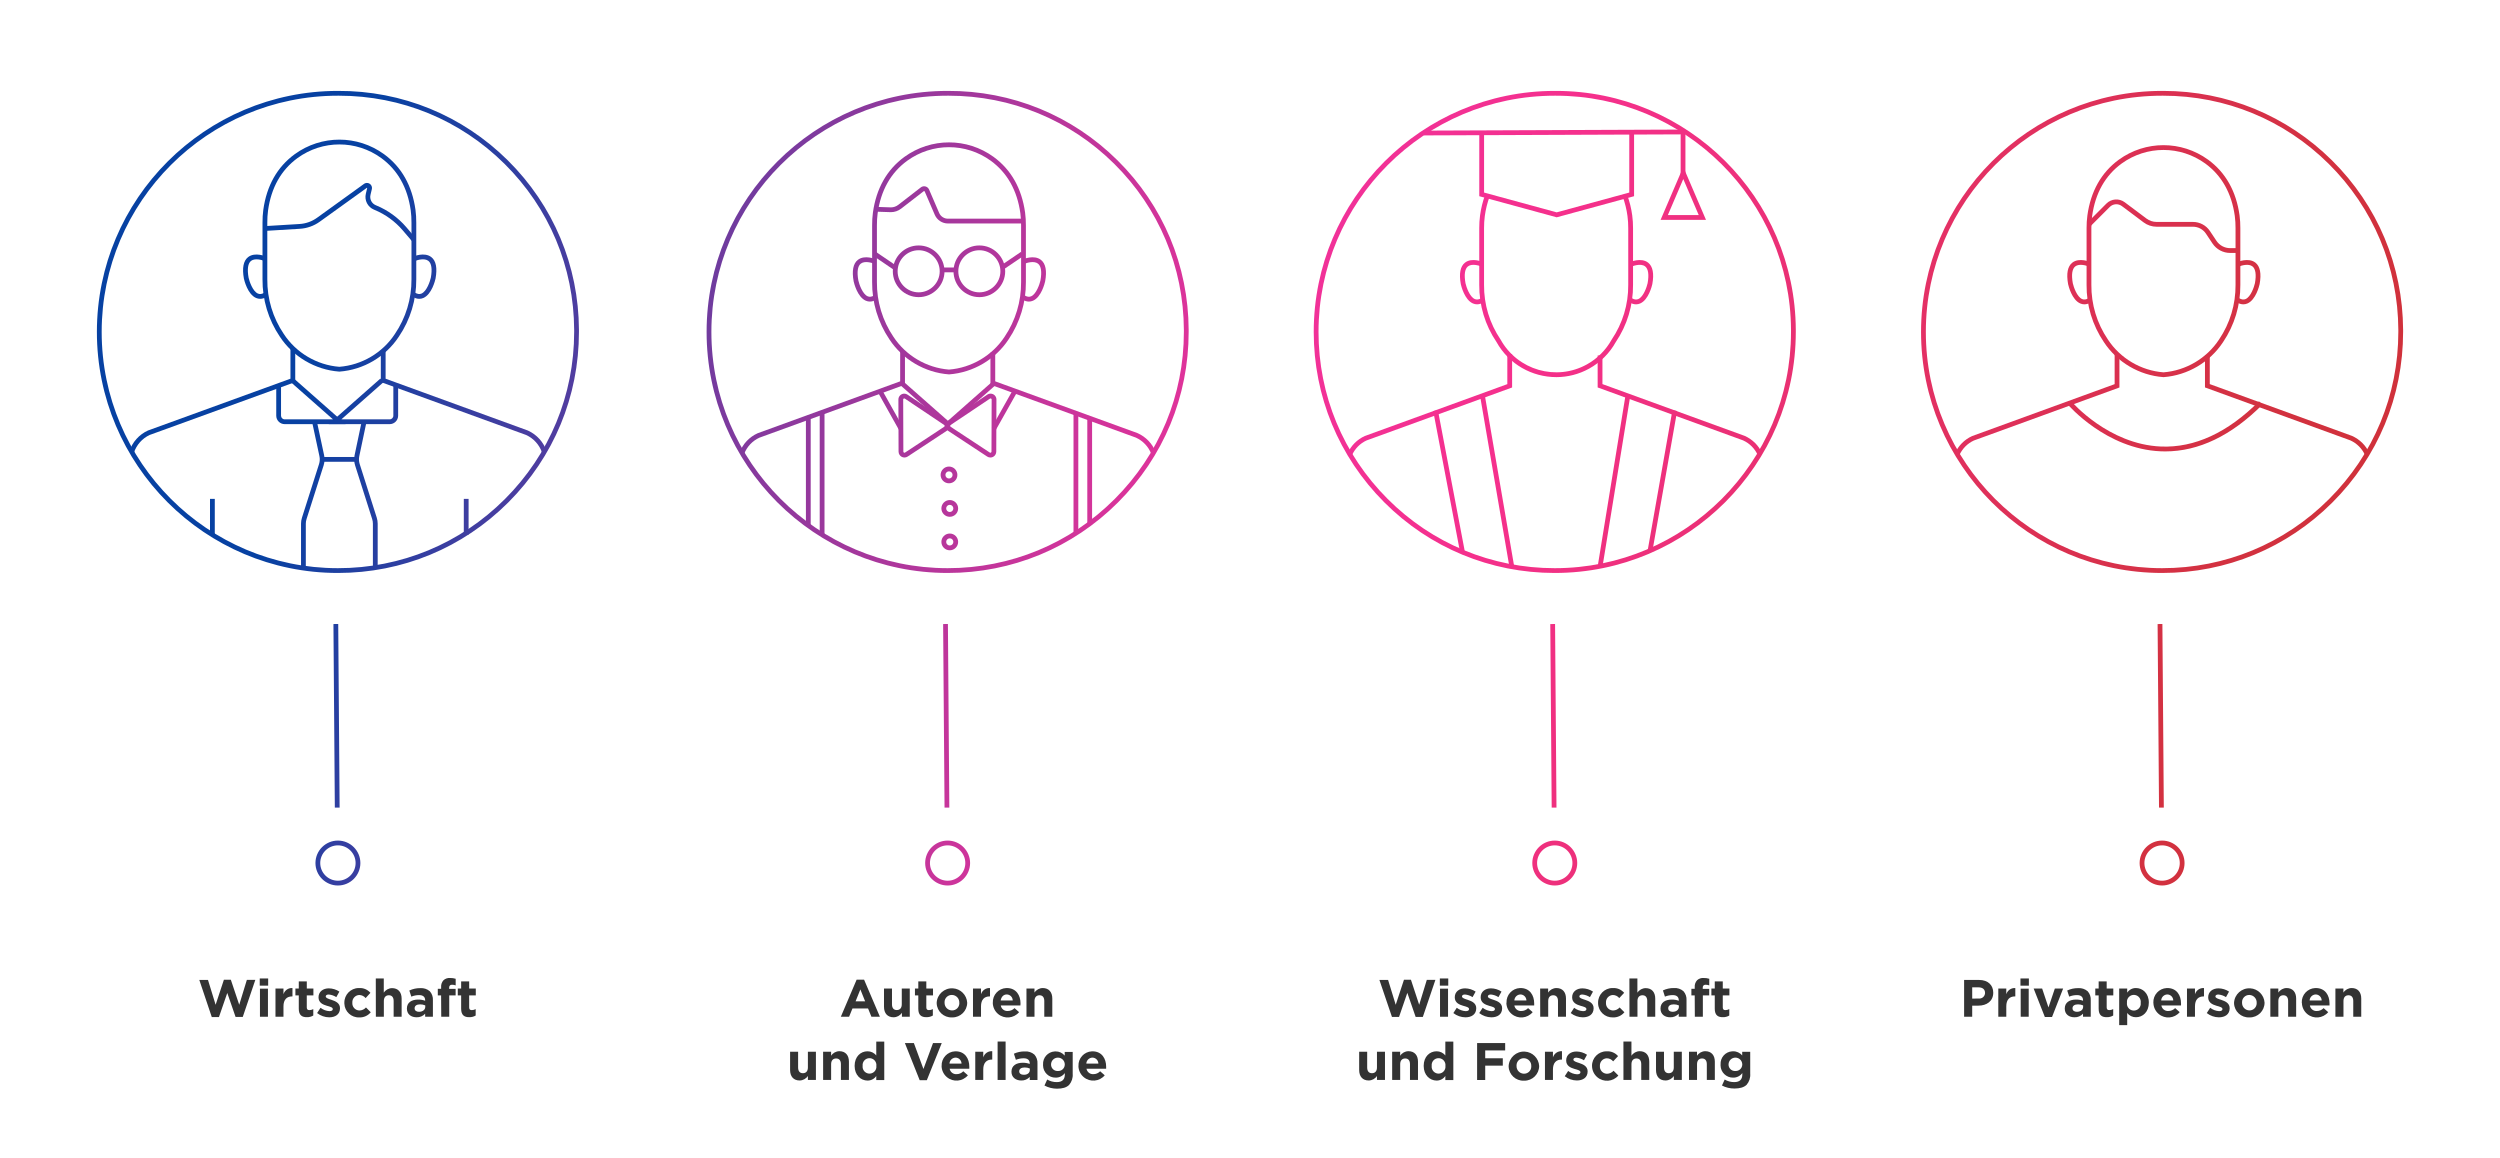 <?xml version="1.0" encoding="UTF-8"?>
<svg xmlns="http://www.w3.org/2000/svg" xmlns:xlink="http://www.w3.org/1999/xlink" id="Layer_1" data-name="Layer 1" viewBox="0 0 1045 484">
  <defs>
    <style>
      .cls-1 {
        fill: url(#Neues_Verlaufsfeld_1-27);
      }

      .cls-2 {
        fill: url(#Neues_Verlaufsfeld_1-10);
      }

      .cls-3 {
        fill: url(#Neues_Verlaufsfeld_1-23);
      }

      .cls-4 {
        fill: url(#Neues_Verlaufsfeld_1-3);
      }

      .cls-5 {
        fill: url(#Neues_Verlaufsfeld_1-43);
      }

      .cls-6 {
        fill: url(#Neues_Verlaufsfeld_1-57);
      }

      .cls-7 {
        fill: url(#Neues_Verlaufsfeld_1-13);
      }

      .cls-8 {
        fill: url(#Neues_Verlaufsfeld_1-46);
      }

      .cls-9 {
        fill: url(#Neues_Verlaufsfeld_1-25);
      }

      .cls-10 {
        fill: url(#Neues_Verlaufsfeld_1-17);
      }

      .cls-11 {
        fill: url(#Neues_Verlaufsfeld_1-15);
      }

      .cls-12 {
        fill: url(#Neues_Verlaufsfeld_1-11);
      }

      .cls-13 {
        fill: url(#Neues_Verlaufsfeld_1-40);
      }

      .cls-14 {
        fill: url(#Neues_Verlaufsfeld_1-53);
      }

      .cls-15 {
        fill: url(#Neues_Verlaufsfeld_1-41);
      }

      .cls-16 {
        fill: url(#Neues_Verlaufsfeld_1-49);
      }

      .cls-17 {
        fill: url(#Neues_Verlaufsfeld_1-7);
      }

      .cls-18 {
        fill: url(#Neues_Verlaufsfeld_1-22);
      }

      .cls-19 {
        fill: url(#Neues_Verlaufsfeld_1-28);
      }

      .cls-20 {
        fill: url(#Neues_Verlaufsfeld_1-34);
      }

      .cls-21 {
        fill: url(#Neues_Verlaufsfeld_1-18);
      }

      .cls-22 {
        fill: url(#Neues_Verlaufsfeld_1-6);
      }

      .cls-23 {
        fill: url(#Neues_Verlaufsfeld_1-44);
      }

      .cls-24 {
        fill: url(#Neues_Verlaufsfeld_1-16);
      }

      .cls-25 {
        fill: url(#Neues_Verlaufsfeld_1-35);
      }

      .cls-26 {
        fill: url(#Neues_Verlaufsfeld_1-60);
      }

      .cls-27 {
        fill: url(#Neues_Verlaufsfeld_1-12);
      }

      .cls-28 {
        fill: url(#Neues_Verlaufsfeld_1-38);
      }

      .cls-29 {
        fill: url(#Neues_Verlaufsfeld_1-24);
      }

      .cls-30 {
        fill: url(#Neues_Verlaufsfeld_1-29);
      }

      .cls-31 {
        fill: url(#Neues_Verlaufsfeld_1-26);
      }

      .cls-32 {
        fill: url(#Neues_Verlaufsfeld_1);
      }

      .cls-33 {
        fill: url(#Neues_Verlaufsfeld_1-51);
      }

      .cls-34 {
        fill: url(#Neues_Verlaufsfeld_1-63);
      }

      .cls-35 {
        fill: url(#Neues_Verlaufsfeld_1-30);
      }

      .cls-36 {
        fill: url(#Neues_Verlaufsfeld_1-54);
      }

      .cls-37 {
        fill: url(#Neues_Verlaufsfeld_1-2);
      }

      .cls-38 {
        fill: url(#Neues_Verlaufsfeld_1-36);
      }

      .cls-39 {
        fill: url(#Neues_Verlaufsfeld_1-4);
      }

      .cls-40 {
        fill: url(#Neues_Verlaufsfeld_1-52);
      }

      .cls-41 {
        fill: url(#Neues_Verlaufsfeld_1-45);
      }

      .cls-42 {
        fill: #333;
      }

      .cls-43 {
        fill: url(#Neues_Verlaufsfeld_1-48);
      }

      .cls-44 {
        fill: url(#Neues_Verlaufsfeld_1-31);
      }

      .cls-45 {
        fill: url(#Neues_Verlaufsfeld_1-66);
      }

      .cls-46 {
        fill: url(#Neues_Verlaufsfeld_1-55);
      }

      .cls-47 {
        fill: url(#Neues_Verlaufsfeld_1-68);
      }

      .cls-48 {
        fill: url(#Neues_Verlaufsfeld_1-42);
      }

      .cls-49 {
        fill: url(#Neues_Verlaufsfeld_1-64);
      }

      .cls-50 {
        fill: url(#Neues_Verlaufsfeld_1-39);
      }

      .cls-51 {
        fill: url(#Neues_Verlaufsfeld_1-37);
      }

      .cls-52 {
        fill: url(#Neues_Verlaufsfeld_1-5);
      }

      .cls-53 {
        fill: url(#Neues_Verlaufsfeld_1-50);
      }

      .cls-54 {
        fill: url(#Neues_Verlaufsfeld_1-65);
      }

      .cls-55 {
        fill: url(#Neues_Verlaufsfeld_1-20);
      }

      .cls-56 {
        fill: url(#Neues_Verlaufsfeld_1-58);
      }

      .cls-57 {
        fill: url(#Neues_Verlaufsfeld_1-21);
      }

      .cls-58 {
        fill: url(#Neues_Verlaufsfeld_1-56);
      }

      .cls-59 {
        fill: url(#Neues_Verlaufsfeld_1-67);
      }

      .cls-60 {
        fill: url(#Neues_Verlaufsfeld_1-8);
      }

      .cls-61 {
        fill: url(#Neues_Verlaufsfeld_1-33);
      }

      .cls-62 {
        fill: url(#Neues_Verlaufsfeld_1-61);
      }

      .cls-63 {
        fill: url(#Neues_Verlaufsfeld_1-59);
      }

      .cls-64 {
        fill: url(#Neues_Verlaufsfeld_1-19);
      }

      .cls-65 {
        fill: url(#Neues_Verlaufsfeld_1-62);
      }

      .cls-66 {
        fill: url(#Neues_Verlaufsfeld_1-47);
      }

      .cls-67 {
        fill: url(#Neues_Verlaufsfeld_1-9);
      }

      .cls-68 {
        fill: url(#Neues_Verlaufsfeld_1-32);
      }

      .cls-69 {
        fill: url(#Neues_Verlaufsfeld_1-14);
      }
    </style>
    <linearGradient id="Neues_Verlaufsfeld_1" data-name="Neues Verlaufsfeld 1" x1="47.508" y1="81.603" x2="997.709" y2="333.273" gradientUnits="userSpaceOnUse">
      <stop offset="0" stop-color="#0741a2"></stop>
      <stop offset=".1" stop-color="#0741a2"></stop>
      <stop offset=".2" stop-color="#4b3da0"></stop>
      <stop offset=".3" stop-color="#8b399d"></stop>
      <stop offset=".4" stop-color="#c3359b"></stop>
      <stop offset=".5" stop-color="#f13199"></stop>
      <stop offset=".6" stop-color="#f5308c"></stop>
      <stop offset=".7" stop-color="#ea3074"></stop>
      <stop offset=".8" stop-color="#df305a"></stop>
      <stop offset=".9" stop-color="#d33141"></stop>
      <stop offset="1" stop-color="#ce3136"></stop>
    </linearGradient>
    <linearGradient id="Neues_Verlaufsfeld_1-2" data-name="Neues Verlaufsfeld 1" x1="29.016" y1="151.422" x2="979.217" y2="403.091" xlink:href="#Neues_Verlaufsfeld_1"></linearGradient>
    <linearGradient id="Neues_Verlaufsfeld_1-3" data-name="Neues Verlaufsfeld 1" x1="35.783" y1="125.87" x2="985.985" y2="377.54" xlink:href="#Neues_Verlaufsfeld_1"></linearGradient>
    <linearGradient id="Neues_Verlaufsfeld_1-4" data-name="Neues Verlaufsfeld 1" x1="30.98" y1="144.004" x2="981.182" y2="395.674" xlink:href="#Neues_Verlaufsfeld_1"></linearGradient>
    <linearGradient id="Neues_Verlaufsfeld_1-5" data-name="Neues Verlaufsfeld 1" x1="32.782" y1="137.201" x2="982.984" y2="388.871" xlink:href="#Neues_Verlaufsfeld_1"></linearGradient>
    <linearGradient id="Neues_Verlaufsfeld_1-6" data-name="Neues Verlaufsfeld 1" x1="49.717" y1="73.261" x2="999.919" y2="324.93" gradientTransform="translate(363.217 -278.608) rotate(60.63)" xlink:href="#Neues_Verlaufsfeld_1"></linearGradient>
    <linearGradient id="Neues_Verlaufsfeld_1-7" data-name="Neues Verlaufsfeld 1" x1="49.36" y1="74.611" x2="999.561" y2="326.281" xlink:href="#Neues_Verlaufsfeld_1"></linearGradient>
    <linearGradient id="Neues_Verlaufsfeld_1-8" data-name="Neues Verlaufsfeld 1" x1="46.602" y1="85.024" x2="996.804" y2="336.694" xlink:href="#Neues_Verlaufsfeld_1"></linearGradient>
    <linearGradient id="Neues_Verlaufsfeld_1-9" data-name="Neues Verlaufsfeld 1" x1="48.133" y1="79.241" x2="998.335" y2="330.911" xlink:href="#Neues_Verlaufsfeld_1"></linearGradient>
    <linearGradient id="Neues_Verlaufsfeld_1-10" data-name="Neues Verlaufsfeld 1" x1="21.898" y1="178.294" x2="972.1" y2="429.964" xlink:href="#Neues_Verlaufsfeld_1"></linearGradient>
    <linearGradient id="Neues_Verlaufsfeld_1-11" data-name="Neues Verlaufsfeld 1" x1="23.511" y1="172.203" x2="973.713" y2="423.873" xlink:href="#Neues_Verlaufsfeld_1"></linearGradient>
    <linearGradient id="Neues_Verlaufsfeld_1-12" data-name="Neues Verlaufsfeld 1" x1="16.944" y1="196.999" x2="967.146" y2="448.668" xlink:href="#Neues_Verlaufsfeld_1"></linearGradient>
    <linearGradient id="Neues_Verlaufsfeld_1-13" data-name="Neues Verlaufsfeld 1" x1="23.899" y1="170.742" x2="974.1" y2="422.411" xlink:href="#Neues_Verlaufsfeld_1"></linearGradient>
    <linearGradient id="Neues_Verlaufsfeld_1-14" data-name="Neues Verlaufsfeld 1" x1="51.849" y1="65.211" x2="1002.051" y2="316.881" xlink:href="#Neues_Verlaufsfeld_1"></linearGradient>
    <linearGradient id="Neues_Verlaufsfeld_1-15" data-name="Neues Verlaufsfeld 1" x1="47.517" y1="81.568" x2="997.719" y2="333.238" xlink:href="#Neues_Verlaufsfeld_1"></linearGradient>
    <linearGradient id="Neues_Verlaufsfeld_1-16" data-name="Neues Verlaufsfeld 1" x1="43.067" y1="98.369" x2="993.269" y2="350.039" xlink:href="#Neues_Verlaufsfeld_1"></linearGradient>
    <linearGradient id="Neues_Verlaufsfeld_1-17" data-name="Neues Verlaufsfeld 1" x1="63.927" y1="19.612" x2="1014.128" y2="271.282" xlink:href="#Neues_Verlaufsfeld_1"></linearGradient>
    <linearGradient id="Neues_Verlaufsfeld_1-18" data-name="Neues Verlaufsfeld 1" x1="45.534" y1="89.055" x2="995.736" y2="340.725" xlink:href="#Neues_Verlaufsfeld_1"></linearGradient>
    <linearGradient id="Neues_Verlaufsfeld_1-19" data-name="Neues Verlaufsfeld 1" x1="52.284" y1="63.571" x2="1002.486" y2="315.241" xlink:href="#Neues_Verlaufsfeld_1"></linearGradient>
    <linearGradient id="Neues_Verlaufsfeld_1-20" data-name="Neues Verlaufsfeld 1" x1="45.171" y1="90.424" x2="995.373" y2="342.094" xlink:href="#Neues_Verlaufsfeld_1"></linearGradient>
    <linearGradient id="Neues_Verlaufsfeld_1-21" data-name="Neues Verlaufsfeld 1" x1="45.691" y1="88.461" x2="995.893" y2="340.131" xlink:href="#Neues_Verlaufsfeld_1"></linearGradient>
    <linearGradient id="Neues_Verlaufsfeld_1-22" data-name="Neues Verlaufsfeld 1" x1="38.075" y1="117.218" x2="988.277" y2="368.888" xlink:href="#Neues_Verlaufsfeld_1"></linearGradient>
    <linearGradient id="Neues_Verlaufsfeld_1-23" data-name="Neues Verlaufsfeld 1" x1="37.839" y1="118.109" x2="988.041" y2="369.779" xlink:href="#Neues_Verlaufsfeld_1"></linearGradient>
    <linearGradient id="Neues_Verlaufsfeld_1-24" data-name="Neues Verlaufsfeld 1" x1="63.936" y1="19.577" x2="1014.138" y2="271.247" xlink:href="#Neues_Verlaufsfeld_1"></linearGradient>
    <linearGradient id="Neues_Verlaufsfeld_1-25" data-name="Neues Verlaufsfeld 1" x1="59.49" y1="36.363" x2="1009.692" y2="288.033" xlink:href="#Neues_Verlaufsfeld_1"></linearGradient>
    <linearGradient id="Neues_Verlaufsfeld_1-26" data-name="Neues Verlaufsfeld 1" x1="61.696" y1="28.035" x2="1011.898" y2="279.705" xlink:href="#Neues_Verlaufsfeld_1"></linearGradient>
    <linearGradient id="Neues_Verlaufsfeld_1-27" data-name="Neues Verlaufsfeld 1" x1="63.359" y1="21.756" x2="1013.561" y2="273.426" xlink:href="#Neues_Verlaufsfeld_1"></linearGradient>
    <linearGradient id="Neues_Verlaufsfeld_1-28" data-name="Neues Verlaufsfeld 1" x1="62.709" y1="24.211" x2="1012.91" y2="275.881" xlink:href="#Neues_Verlaufsfeld_1"></linearGradient>
    <linearGradient id="Neues_Verlaufsfeld_1-29" data-name="Neues Verlaufsfeld 1" x1="61.846" y1="27.467" x2="1012.048" y2="279.137" gradientTransform="translate(252.096 -258.163) rotate(55.783)" xlink:href="#Neues_Verlaufsfeld_1"></linearGradient>
    <linearGradient id="Neues_Verlaufsfeld_1-30" data-name="Neues Verlaufsfeld 1" x1="65.323" y1="14.339" x2="1015.525" y2="266.009" gradientTransform="translate(134.279 -218.74) rotate(34.171)" xlink:href="#Neues_Verlaufsfeld_1"></linearGradient>
    <linearGradient id="Neues_Verlaufsfeld_1-31" data-name="Neues Verlaufsfeld 1" x1="68.66" y1="1.739" x2="1018.862" y2="253.409" xlink:href="#Neues_Verlaufsfeld_1"></linearGradient>
    <linearGradient id="Neues_Verlaufsfeld_1-32" data-name="Neues Verlaufsfeld 1" x1="96.918" y1="-104.949" x2="1047.12" y2="146.721" xlink:href="#Neues_Verlaufsfeld_1"></linearGradient>
    <linearGradient id="Neues_Verlaufsfeld_1-33" data-name="Neues Verlaufsfeld 1" x1="78.608" y1="-35.818" x2="1028.81" y2="215.852" xlink:href="#Neues_Verlaufsfeld_1"></linearGradient>
    <linearGradient id="Neues_Verlaufsfeld_1-34" data-name="Neues Verlaufsfeld 1" x1="85.339" y1="-61.232" x2="1035.541" y2="190.438" xlink:href="#Neues_Verlaufsfeld_1"></linearGradient>
    <linearGradient id="Neues_Verlaufsfeld_1-35" data-name="Neues Verlaufsfeld 1" x1="96.928" y1="-104.987" x2="1047.13" y2="146.683" xlink:href="#Neues_Verlaufsfeld_1"></linearGradient>
    <linearGradient id="Neues_Verlaufsfeld_1-36" data-name="Neues Verlaufsfeld 1" x1="92.483" y1="-88.204" x2="1042.684" y2="163.466" xlink:href="#Neues_Verlaufsfeld_1"></linearGradient>
    <linearGradient id="Neues_Verlaufsfeld_1-37" data-name="Neues Verlaufsfeld 1" x1="80.901" y1="-44.475" x2="1031.102" y2="207.195" xlink:href="#Neues_Verlaufsfeld_1"></linearGradient>
    <linearGradient id="Neues_Verlaufsfeld_1-38" data-name="Neues Verlaufsfeld 1" x1="100.241" y1="-117.495" x2="1050.443" y2="134.174" xlink:href="#Neues_Verlaufsfeld_1"></linearGradient>
    <linearGradient id="Neues_Verlaufsfeld_1-39" data-name="Neues Verlaufsfeld 1" x1="78.499" y1="-35.409" x2="1028.701" y2="216.261" xlink:href="#Neues_Verlaufsfeld_1"></linearGradient>
    <linearGradient id="Neues_Verlaufsfeld_1-40" data-name="Neues Verlaufsfeld 1" x1="61.967" y1="27.012" x2="1012.168" y2="278.682" xlink:href="#Neues_Verlaufsfeld_1"></linearGradient>
    <linearGradient id="Neues_Verlaufsfeld_1-41" data-name="Neues Verlaufsfeld 1" x1="68.697" y1="1.599" x2="1018.899" y2="253.269" xlink:href="#Neues_Verlaufsfeld_1"></linearGradient>
    <linearGradient id="Neues_Verlaufsfeld_1-42" data-name="Neues Verlaufsfeld 1" x1="80.287" y1="-42.159" x2="1030.489" y2="209.511" xlink:href="#Neues_Verlaufsfeld_1"></linearGradient>
    <linearGradient id="Neues_Verlaufsfeld_1-43" data-name="Neues Verlaufsfeld 1" x1="75.842" y1="-25.374" x2="1026.043" y2="226.296" xlink:href="#Neues_Verlaufsfeld_1"></linearGradient>
    <linearGradient id="Neues_Verlaufsfeld_1-44" data-name="Neues Verlaufsfeld 1" x1="90.183" y1="-79.521" x2="1040.385" y2="172.148" xlink:href="#Neues_Verlaufsfeld_1"></linearGradient>
    <linearGradient id="Neues_Verlaufsfeld_1-45" data-name="Neues Verlaufsfeld 1" x1="90.394" y1="-80.318" x2="1040.596" y2="171.352" xlink:href="#Neues_Verlaufsfeld_1"></linearGradient>
    <linearGradient id="Neues_Verlaufsfeld_1-46" data-name="Neues Verlaufsfeld 1" x1="93.481" y1="-91.973" x2="1043.683" y2="159.697" xlink:href="#Neues_Verlaufsfeld_1"></linearGradient>
    <linearGradient id="Neues_Verlaufsfeld_1-47" data-name="Neues Verlaufsfeld 1" x1="55.774" y1="50.391" x2="1005.976" y2="302.061" gradientTransform="translate(43.084 -102.965) rotate(9.739)" xlink:href="#Neues_Verlaufsfeld_1"></linearGradient>
    <linearGradient id="Neues_Verlaufsfeld_1-48" data-name="Neues Verlaufsfeld 1" x1="54.537" y1="55.065" x2="1004.738" y2="306.734" gradientTransform="translate(48.304 -109.76) rotate(10.783)" xlink:href="#Neues_Verlaufsfeld_1"></linearGradient>
    <linearGradient id="Neues_Verlaufsfeld_1-49" data-name="Neues Verlaufsfeld 1" x1="59.118" y1="37.766" x2="1009.32" y2="289.436" gradientTransform="translate(764.53 -497.371) rotate(80.758)" xlink:href="#Neues_Verlaufsfeld_1"></linearGradient>
    <linearGradient id="Neues_Verlaufsfeld_1-50" data-name="Neues Verlaufsfeld 1" x1="60.385" y1="32.986" x2="1010.586" y2="284.655" gradientTransform="translate(772.006 -518.208) rotate(79.986)" xlink:href="#Neues_Verlaufsfeld_1"></linearGradient>
    <linearGradient id="Neues_Verlaufsfeld_1-51" data-name="Neues Verlaufsfeld 1" x1="39.526" y1="111.74" x2="989.727" y2="363.41" xlink:href="#Neues_Verlaufsfeld_1"></linearGradient>
    <linearGradient id="Neues_Verlaufsfeld_1-52" data-name="Neues Verlaufsfeld 1" x1="56.233" y1="48.662" x2="1006.434" y2="300.332" xlink:href="#Neues_Verlaufsfeld_1"></linearGradient>
    <linearGradient id="Neues_Verlaufsfeld_1-53" data-name="Neues Verlaufsfeld 1" x1="72.86" y1="-14.117" x2="1023.062" y2="237.552" xlink:href="#Neues_Verlaufsfeld_1"></linearGradient>
    <linearGradient id="Neues_Verlaufsfeld_1-54" data-name="Neues Verlaufsfeld 1" x1="89.509" y1="-76.977" x2="1039.711" y2="174.692" xlink:href="#Neues_Verlaufsfeld_1"></linearGradient>
    <linearGradient id="Neues_Verlaufsfeld_1-55" data-name="Neues Verlaufsfeld 1" x1="-.241" y1="261.884" x2="949.961" y2="513.553" gradientTransform="translate(2.266 -1.055) rotate(.433)" xlink:href="#Neues_Verlaufsfeld_1"></linearGradient>
    <linearGradient id="Neues_Verlaufsfeld_1-56" data-name="Neues Verlaufsfeld 1" x1="-15.435" y1="319.251" x2="934.766" y2="570.92" xlink:href="#Neues_Verlaufsfeld_1"></linearGradient>
    <linearGradient id="Neues_Verlaufsfeld_1-57" data-name="Neues Verlaufsfeld 1" x1="16.465" y1="198.808" x2="966.667" y2="450.477" gradientTransform="translate(2.312 -3.032) rotate(.44)" xlink:href="#Neues_Verlaufsfeld_1"></linearGradient>
    <linearGradient id="Neues_Verlaufsfeld_1-58" data-name="Neues Verlaufsfeld 1" x1="1.271" y1="256.173" x2="951.473" y2="507.843" xlink:href="#Neues_Verlaufsfeld_1"></linearGradient>
    <linearGradient id="Neues_Verlaufsfeld_1-59" data-name="Neues Verlaufsfeld 1" x1="33.101" y1="135.995" x2="983.303" y2="387.665" gradientTransform="translate(2.319 -4.982) rotate(.44)" xlink:href="#Neues_Verlaufsfeld_1"></linearGradient>
    <linearGradient id="Neues_Verlaufsfeld_1-60" data-name="Neues Verlaufsfeld 1" x1="17.907" y1="193.363" x2="968.109" y2="445.033" xlink:href="#Neues_Verlaufsfeld_1"></linearGradient>
    <linearGradient id="Neues_Verlaufsfeld_1-61" data-name="Neues Verlaufsfeld 1" x1="49.742" y1="73.166" x2="999.944" y2="324.835" gradientTransform="translate(2.331 -6.945) rotate(.441)" xlink:href="#Neues_Verlaufsfeld_1"></linearGradient>
    <linearGradient id="Neues_Verlaufsfeld_1-62" data-name="Neues Verlaufsfeld 1" x1="34.548" y1="130.534" x2="984.75" y2="382.204" xlink:href="#Neues_Verlaufsfeld_1"></linearGradient>
    <linearGradient id="Neues_Verlaufsfeld_1-63" data-name="Neues Verlaufsfeld 1" x1="26.363" y1="161.439" x2="976.564" y2="413.108" xlink:href="#Neues_Verlaufsfeld_1"></linearGradient>
    <linearGradient id="Neues_Verlaufsfeld_1-64" data-name="Neues Verlaufsfeld 1" x1="45.342" y1="89.779" x2="995.544" y2="341.448" xlink:href="#Neues_Verlaufsfeld_1"></linearGradient>
    <linearGradient id="Neues_Verlaufsfeld_1-65" data-name="Neues Verlaufsfeld 1" x1="47.702" y1="80.87" x2="997.904" y2="332.539" xlink:href="#Neues_Verlaufsfeld_1"></linearGradient>
    <linearGradient id="Neues_Verlaufsfeld_1-66" data-name="Neues Verlaufsfeld 1" x1="41.46" y1="104.437" x2="991.662" y2="356.106" xlink:href="#Neues_Verlaufsfeld_1"></linearGradient>
    <linearGradient id="Neues_Verlaufsfeld_1-67" data-name="Neues Verlaufsfeld 1" x1="38.016" y1="117.44" x2="988.218" y2="369.11" xlink:href="#Neues_Verlaufsfeld_1"></linearGradient>
    <linearGradient id="Neues_Verlaufsfeld_1-68" data-name="Neues Verlaufsfeld 1" x1="34.551" y1="130.522" x2="984.753" y2="382.192" xlink:href="#Neues_Verlaufsfeld_1"></linearGradient>
  </defs>
  <path class="cls-32" d="M141.829,155.333l-.074-.006c-10.021-.753-19.293-6.222-24.802-14.629-4.792-7.098-7.292-15.389-7.223-23.966v-23.642c-.014-1.781.097-3.59.329-5.369,1.399-10.106,5.82-17.936,13.141-23.278,11.166-8.1,26.165-8.1,37.327-.002,7.323,5.345,11.744,13.174,13.144,23.272.232,1.79.343,3.599.329,5.385v23.643c.058,8.575-2.457,16.866-7.271,23.971-5.507,8.403-14.79,13.872-24.824,14.616l-.075.006ZM141.866,60.368c-6.13,0-12.258,1.896-17.489,5.691-6.863,5.009-11.014,12.387-12.336,21.928-.219,1.681-.324,3.397-.311,5.095v23.658c-.066,8.178,2.315,16.077,6.889,22.85,5.164,7.881,13.834,13.008,23.212,13.737,9.39-.72,18.07-5.847,23.233-13.725,4.595-6.781,6.99-14.68,6.936-22.855v-23.657c.014-1.703-.092-3.419-.311-5.111-1.321-9.532-5.474-16.911-12.339-21.921-5.228-3.792-11.356-5.689-17.484-5.689Z"></path>
  <path class="cls-37" d="M55.951,189.309l-1.902-.617c1.255-3.868,4.097-7.054,7.797-8.741l59.564-21.651v-12.629h2v14.031l-60.808,22.099c-3.118,1.425-5.569,4.173-6.651,7.509Z"></path>
  <path class="cls-4" d="M226.582,189.228c-1.096-3.275-3.525-5.975-6.667-7.408l-60.734-22.12v-13.44h2v12.04l59.491,21.671c3.717,1.692,6.536,4.824,7.807,8.622l-1.896.635Z"></path>
  <path class="cls-39" d="M144.476,177.29h-25.477c-1.946,0-3.529-1.583-3.529-3.53v-12.64h2v12.64c0,.844.687,1.53,1.529,1.53h20.184l-17.624-15.54,1.322-1.5,21.595,19.04Z"></path>
  <path class="cls-52" d="M162.89,177.29h-25.485l21.584-19.04,1.322,1.5-17.615,15.54h20.194c.843,0,1.529-.687,1.529-1.53v-12.64h2v12.64c0,1.947-1.583,3.53-3.529,3.53Z"></path>
  <rect class="cls-22" x="410.912" y="170.295" width="17.887" height="1.999" transform="translate(64.66 453.176) rotate(-60.63)"></rect>
  <polygon class="cls-17" points="396.053 178.249 395.704 178.132 394.467 177.008 395.663 176.396 414.728 159.57 416.052 161.07 396.677 178.125 396.32 177.449 396.053 178.249"></polygon>
  <polygon class="cls-60" points="375.698 179.589 366.978 164.019 368.648 162.92 368.698 163 377.442 178.611 375.698 179.589"></polygon>
  <path class="cls-67" d="M396.091,178.367l-.272-.726-.304.289-19.116-16.86,1.322-1.5,19.17,16.91c.022.019.053.05.073.071.218.229.315.549.261.862-.055.312-.255.58-.538.722-.031.016-.083.039-.115.052l-.48.18Z"></path>
  <path class="cls-2" d="M127.83,237.36h-2v-18.46c.001-.863.135-1.716.398-2.536l7.139-22.417c.331-1.052.385-2.179.154-3.258l-3.049-14.239,1.955-.419,3.05,14.24c.302,1.417.231,2.896-.203,4.279l-7.141,22.423c-.201.625-.303,1.273-.304,1.928v18.458Z"></path>
  <path class="cls-12" d="M157.87,237.36h-2v-18.46c0-.653-.102-1.301-.302-1.924l-7.131-22.422c-.438-1.381-.514-2.86-.216-4.279l3-14.24,1.957.412-3,14.24c-.227,1.081-.17,2.208.165,3.261l7.13,22.42c.263.819.396,1.672.396,2.533v18.46Z"></path>
  <rect class="cls-27" x="87.78" y="208.53" width="2" height="14.99"></rect>
  <rect class="cls-7" x="193.87" y="208.53" width="2" height="14.99"></rect>
  <path class="cls-69" d="M172.189,100.79l-3.93-4.6c-3.146-3.661-7.165-6.575-11.623-8.426l-.313-.136c-2.632-1.084-4.067-3.897-3.395-6.682l.559-2.338-.088-.137-19.714,14.181c-2.447,1.765-5.332,2.794-8.345,2.977l-14.59.89-.121-1.996,14.59-.89c2.634-.16,5.156-1.06,7.296-2.603l19.63-14.16c.455-.33,1.01-.462,1.569-.374.557.089,1.045.39,1.376.846.363.503.487,1.135.341,1.736l-.559,2.335c-.439,1.822.498,3.66,2.229,4.373l.316.137c4.731,1.964,9.011,5.067,12.361,8.966l3.932,4.603-1.521,1.299Z"></path>
  <path class="cls-11" d="M175.26,124.91c-.899,0-1.828-.284-2.775-.853l1.029-1.715c.989.593,1.861.716,2.664.372,2.206-.947,3.574-5.123,3.915-6.652.644-3.536.291-5.974-1.025-7.012-1.616-1.276-4.637-.379-5.663.073l-.812-1.828c.195-.086,4.809-2.098,7.707.18,1.967,1.545,2.557,4.568,1.753,8.983-.154.701-1.547,6.571-5.083,8.092-.557.239-1.127.359-1.71.359Z"></path>
  <path class="cls-24" d="M108.743,124.91c-.581,0-1.15-.119-1.705-.357-3.536-1.518-4.936-7.392-5.084-8.056-.809-4.455-.216-7.478,1.752-9.022,2.898-2.277,7.506-.265,7.701-.178l-.812,1.828c-1.026-.454-4.041-1.347-5.657-.074-1.317,1.038-1.671,3.476-1.022,7.051.334,1.491,1.707,5.669,3.913,6.614.799.342,1.669.22,2.657-.373l1.029,1.715c-.945.568-1.873.853-2.771.853Z"></path>
  <path class="cls-10" d="M396.68,156.493l-.075-.006c-10.029-.754-19.312-6.222-24.831-14.628-4.793-7.102-7.293-15.396-7.224-23.977v-23.642c-.014-1.786.097-3.595.328-5.37,1.399-10.094,5.821-17.923,13.141-23.278,11.166-8.101,26.166-8.1,37.328-.002,7.323,5.357,11.744,13.186,13.143,23.272.233,1.787.344,3.597.33,5.385v23.642c.069,8.571-2.431,16.866-7.23,23.979-5.516,8.399-14.803,13.868-24.835,14.618l-.074.006ZM396.686,61.518c-6.129,0-12.258,1.897-17.489,5.692-6.863,5.021-11.015,12.399-12.337,21.928-.219,1.676-.323,3.393-.31,5.095v23.658c-.066,8.183,2.316,16.085,6.889,22.86,5.174,7.881,13.855,13.008,23.241,13.737,9.389-.726,18.073-5.853,23.244-13.726,4.579-6.788,6.962-14.69,6.896-22.863v-23.658c.014-1.705-.092-3.422-.312-5.111-1.321-9.521-5.473-16.9-12.339-21.922-5.228-3.792-11.355-5.689-17.483-5.689Z"></path>
  <path class="cls-21" d="M311.051,189.743l-1.863-.727c1.382-3.546,4.052-6.361,7.52-7.928l59.562-21.689v-12.58h2v13.98l-60.809,22.139c-2.918,1.322-5.22,3.748-6.41,6.804Z"></path>
  <path class="cls-64" d="M481.2,189.658c-1.192-3.012-3.474-5.408-6.423-6.748l-60.777-22.11v-13.38h2v11.98l59.532,21.66c3.496,1.584,6.144,4.366,7.527,7.862l-1.859.736Z"></path>
  <rect class="cls-55" x="448.73" y="172.78" width="2" height="49.59"></rect>
  <rect class="cls-57" x="454.49" y="175.09" width="2" height="43.82"></rect>
  <rect class="cls-18" x="342.64" y="172.78" width="2" height="50.74"></rect>
  <rect class="cls-3" x="336.87" y="175.09" width="2" height="44.97"></rect>
  <path class="cls-29" d="M430.077,126.06c-.898,0-1.826-.285-2.771-.853l1.029-1.715c.99.594,1.859.716,2.659.373,2.213-.95,3.58-5.124,3.92-6.652.643-3.532.291-5.968-1.024-7.006-1.617-1.276-4.638-.384-5.665.068l-.811-1.829c.194-.086,4.809-2.096,7.709.186,1.966,1.546,2.555,4.567,1.751,8.978-.155.703-1.555,6.576-5.092,8.094-.555.238-1.124.357-1.705.357Z"></path>
  <path class="cls-9" d="M363.623,126.06c-.581,0-1.15-.119-1.705-.357-3.536-1.518-4.936-7.391-5.084-8.056-.811-4.449-.222-7.469,1.744-9.016,2.898-2.281,7.514-.271,7.708-.186l-.811,1.829c-1.027-.452-4.046-1.345-5.665-.068-1.315,1.039-1.667,3.474-1.017,7.044.335,1.492,1.708,5.67,3.914,6.615.799.343,1.669.222,2.657-.373l1.029,1.715c-.945.568-1.873.853-2.771.853Z"></path>
  <path class="cls-31" d="M384,124.2c-5.955,0-10.8-4.845-10.8-10.8s4.845-10.8,10.8-10.8c5.956,0,10.801,4.845,10.801,10.8s-4.845,10.8-10.801,10.8ZM384,104.6c-4.853,0-8.8,3.948-8.8,8.8,0,4.853,3.947,8.8,8.8,8.8s8.801-3.948,8.801-8.8c0-4.852-3.948-8.8-8.801-8.8Z"></path>
  <path class="cls-1" d="M409.37,124.2c-5.955,0-10.8-4.845-10.8-10.8s4.845-10.8,10.8-10.8,10.8,4.845,10.8,10.8-4.845,10.8-10.8,10.8ZM409.37,104.6c-4.853,0-8.8,3.948-8.8,8.8,0,4.853,3.947,8.8,8.8,8.8s8.8-3.948,8.8-8.8c0-4.852-3.947-8.8-8.8-8.8Z"></path>
  <rect class="cls-19" x="394.38" y="111.82" width="5.761" height="2"></rect>
  <rect class="cls-30" x="368.925" y="103.774" width="2.001" height="10.581" transform="translate(71.72 353.633) rotate(-55.783)"></rect>
  <rect class="cls-35" x="417.675" y="108.065" width="10.59" height="1.999" transform="translate(11.762 256.398) rotate(-34.171)"></rect>
  <path class="cls-44" d="M396.232,93.411c-2.379,0-4.532-1.408-5.489-3.601l-4.221-9.794c-.123-.172-.285-.195-.399-.105l-9.45,7.311c-1.219.939-2.734,1.458-4.271,1.459l-6.884-.23.066-1.999,6.85.23c1.063-.001,2.146-.372,3.017-1.042l9.448-7.309c.984-.761,2.405-.583,3.17.402.119.153.217.321.292.498l4.218,9.786c.641,1.469,2.102,2.412,3.702,2.396h31.54v2h-31.53c-.02,0-.038 0-.058 0Z"></path>
  <path class="cls-68" d="M904.33,157.643l-.074-.006c-10.032-.747-19.314-6.216-24.831-14.629-4.801-7.094-7.305-15.385-7.234-23.967v-23.642c-.011-1.785.103-3.595.339-5.371,1.399-10.099,5.82-17.932,13.141-23.286,11.164-8.087,26.157-8.087,37.317-.002,7.324,5.358,11.745,13.19,13.144,23.283.232,1.783.343,3.592.329,5.385v23.642c.069,8.57-2.431,16.861-7.23,23.97-5.514,8.396-14.797,13.865-24.824,14.618l-.075.006ZM904.332,62.677c-6.128,0-12.255,1.894-17.484,5.682-6.863,5.02-11.015,12.402-12.337,21.938-.223,1.68-.331,3.396-.32,5.096v23.656c-.067,8.183,2.318,16.081,6.898,22.85,5.173,7.888,13.853,13.015,23.241,13.738,9.385-.729,18.065-5.855,23.234-13.726,4.58-6.782,6.962-14.681,6.896-22.853v-23.658c.014-1.709-.092-3.426-.311-5.11-1.321-9.527-5.473-16.909-12.34-21.933-5.226-3.786-11.352-5.68-17.478-5.68Z"></path>
  <path class="cls-61" d="M819.003,190.289l-1.824-.818c1.434-3.196,3.979-5.753,7.169-7.201l59.572-21.7v-12.57h2v13.97l-60.817,22.149c-2.674,1.217-4.865,3.418-6.1,6.169Z"></path>
  <path class="cls-20" d="M988.578,190.241c-1.232-2.738-3.417-4.929-6.151-6.17l-60.746-22.121v-13.38h2v11.98l59.501,21.671c3.249,1.471,5.788,4.018,7.221,7.199l-1.824.821Z"></path>
  <path class="cls-25" d="M937.722,127.21c-.9,0-1.829-.285-2.777-.853l1.029-1.715c.992.596,1.865.717,2.668.373,2.207-.946,3.579-5.117,3.922-6.644.64-3.535.285-5.974-1.033-7.014-1.619-1.277-4.639-.385-5.667.066l-.811-1.829c.195-.086,4.808-2.093,7.71.187,1.969,1.547,2.561,4.57,1.761,8.985-.156.703-1.554,6.564-5.091,8.084-.557.239-1.128.358-1.711.358Z"></path>
  <path class="cls-38" d="M871.267,127.21c-.582,0-1.153-.119-1.71-.358-3.537-1.519-4.936-7.381-5.083-8.045-.809-4.454-.216-7.477,1.753-9.024,2.903-2.281,7.514-.273,7.709-.187l-.811,1.829c-1.026-.451-4.047-1.345-5.666-.066-1.319,1.04-1.674,3.479-1.025,7.054.334,1.487,1.706,5.657,3.914,6.604.801.344,1.675.222,2.667-.373l1.029,1.715c-.948.568-1.877.853-2.777.853Z"></path>
  <path class="cls-51" d="M905.049,188.687c-.624,0-1.247-.013-1.872-.039-22.841-.951-38.663-19.356-38.82-19.542l1.527-1.292c.151.179,15.438,17.932,37.395,18.836,14.053.576,27.856-5.778,40.975-18.897l1.414,1.414c-12.956,12.959-26.613,19.52-40.618,19.52Z"></path>
  <path class="cls-28" d="M935.29,105.73h-3.08c-2.982-.001-5.749-1.484-7.401-3.966l-2.722-4.09c-1.213-1.815-3.242-2.901-5.428-2.904h-15.217c-1.939,0-3.862-.643-5.414-1.811l-9.098-6.819c-1.521-1.141-3.686-.989-5.033.357l-8,8-1.414-1.414,8-8c2.045-2.046,5.334-2.28,7.646-.543l9.1,6.82c1.209.91,2.705,1.41,4.215,1.41h15.216c2.854.003,5.505,1.422,7.091,3.794l2.723,4.092c1.28,1.923,3.426,3.072,5.737,3.074h3.079v2Z"></path>
  <path class="cls-50" d="M650.518,157.634c-10.041 0-19.79-5.303-24.993-14.689-4.762-7.03-7.266-15.322-7.195-23.903v-23.642c-.01-1.786.104-3.594.339-5.371.39-2.92,1.101-5.804,2.112-8.573l1.879.687c-.963,2.633-1.639,5.375-2.009,8.149-.223,1.685-.331,3.402-.321,5.102v23.655c-.067,8.183,2.318,16.081,6.898,22.85,7.135,12.866,23.31,17.504,36.099,10.415,4.352-2.413,7.927-5.988,10.338-10.339,4.622-6.846,7.008-14.745,6.945-22.917v-23.658c.01-1.712-.099-3.429-.321-5.108-.372-2.792-1.054-5.546-2.027-8.186l1.877-.691c1.024,2.778,1.742,5.676,2.133,8.614.235,1.77.349,3.579.339,5.377v23.645c.065,8.571-2.438,16.863-7.242,23.97-2.547,4.604-6.392,8.449-11.072,11.043-4.367,2.421-9.104,3.57-13.777,3.571Z"></path>
  <path class="cls-13" d="M565.133,190.287l-1.826-.815c1.431-3.206,3.98-5.771,7.18-7.223l59.573-21.68v-12.57h2v13.97l-60.818,22.13c-2.683,1.22-4.877,3.428-6.108,6.187Z"></path>
  <path class="cls-15" d="M734.748,190.251c-1.235-2.741-3.424-4.936-6.162-6.181l-60.766-22.12v-13.38h2v11.98l59.521,21.671c3.252,1.474,5.794,4.024,7.23,7.208l-1.824.822Z"></path>
  <path class="cls-48" d="M683.869,127.21c-.899,0-1.827-.285-2.773-.853l1.029-1.715c.991.595,1.86.716,2.661.373,2.212-.949,3.578-5.117,3.919-6.643.641-3.541.285-5.981-1.036-7.019-1.931-1.516-5.615.054-5.652.07l-.812-1.827c.195-.087,4.803-2.091,7.7.185,1.969,1.547,2.561,4.57,1.761,8.987-.156.703-1.556,6.569-5.091,8.085-.555.238-1.124.357-1.705.357Z"></path>
  <path class="cls-5" d="M617.408,127.21c-.583,0-1.154-.119-1.71-.359-3.534-1.52-4.927-7.382-5.074-8.045-.812-4.453-.222-7.476,1.746-9.023,2.899-2.281,7.511-.272,7.706-.187l-.811,1.829c-1.025-.451-4.043-1.343-5.663-.067-1.316,1.04-1.669,3.479-1.019,7.053.334,1.489,1.701,5.658,3.905,6.604.804.344,1.674.222,2.666-.373l1.029,1.715c-.948.568-1.877.853-2.776.853Z"></path>
  <polygon class="cls-23" points="650.69 90.836 618.34 82.014 618.34 55.6 620.34 55.6 620.34 80.486 650.69 88.763 681.04 80.486 681.04 55.6 683.04 55.6 683.04 82.014 650.69 90.836"></polygon>
  <path class="cls-41" d="M713.108,91.91h-18.984l9.485-22.138,9.499,22.138ZM697.157,89.91h12.916l-6.462-15.062-6.454,15.062Z"></path>
  <polygon class="cls-8" points="704.51 73.61 702.51 73.61 702.51 56.164 595.124 56.6 595.116 54.6 704.51 54.156 704.51 73.61"></polygon>
  <rect class="cls-66" x="624.845" y="164.874" width="1.999" height="73.012" transform="translate(-25.046 108.769) rotate(-9.739)"></rect>
  <rect class="cls-43" x="604.66" y="171.101" width="2" height="59.867" transform="translate(-26.917 116.859) rotate(-10.783)"></rect>
  <rect class="cls-16" x="638.813" y="199.805" width="71.743" height="2.001" transform="translate(368.133 834.483) rotate(-80.758)"></rect>
  <rect class="cls-53" x="665.011" y="200.035" width="59.719" height="1.999" transform="translate(376.063 850.359) rotate(-79.986)"></rect>
  <path class="cls-33" d="M141.251,239.5h-.021c-55.554-.011-100.741-45.217-100.73-100.77.012-55.543,45.208-100.73,100.75-100.73,26.775-.122,52.03,10.209,71.06,29.075,19.03,18.866,29.574,44.013,29.69,70.809.002.295.002.592,0,.889-.005,26.909-10.49,52.208-29.523,71.233-19.027,19.02-44.323,29.495-71.226,29.495ZM141.693,39.999c-.147,0-.292 0-.439.001-54.443,0-98.742,44.29-98.754,98.73-.011,54.451,44.28,98.759,98.73,98.77h.021c26.37 0,51.161-10.266,69.812-28.909,18.655-18.648,28.933-43.444,28.938-69.821v-.007c.002-.29.002-.579,0-.868-.113-26.265-10.447-50.91-29.099-69.4-18.546-18.386-43.11-28.496-69.208-28.496Z"></path>
  <path class="cls-40" d="M396.11,239.5h-.021c-55.554-.011-100.74-45.217-100.729-100.77.011-55.543,45.207-100.73,100.75-100.73,26.801-.122,52.029,10.209,71.06,29.075,19.029,18.866,29.574,44.013,29.69,70.809v.89c-.007,26.909-10.491,52.208-29.523,71.232-19.027,19.02-44.324,29.495-71.227,29.495ZM396.553,39.999c-.147,0-.292 0-.439.001-54.444,0-98.743,44.29-98.754,98.73-.011,54.451,44.279,98.759,98.729,98.77h.021c26.37 0,51.162-10.266,69.812-28.909,18.655-18.647,28.933-43.444,28.938-69.821v-.878c-.114-26.261-10.448-50.907-29.099-69.396-18.546-18.386-43.11-28.496-69.208-28.496Z"></path>
  <path class="cls-14" d="M649.89,239.5h-.021c-26.911-.005-52.21-10.49-71.235-29.523s-29.5-44.335-29.494-71.247c.011-55.543,45.207-100.73,100.75-100.73.148-0.0.305-.001.453-.001,55.103,0,100.052,44.703,100.297,99.865v.91c-.012,55.541-45.211,100.727-100.75,100.727ZM650.339,39.999c-.148,0-.295 0-.443.001-54.445,0-98.744,44.29-98.755,98.73-.006,26.377,10.261,51.177,28.909,69.833,18.647,18.655,43.443,28.932,69.82,28.938h.021c54.441 0,98.738-44.286,98.75-98.73v-.898c-.24-54.058-44.298-97.873-98.302-97.873Z"></path>
  <path class="cls-36" d="M903.751,239.5h-.021c-55.554-.011-100.741-45.217-100.73-100.77.012-55.543,45.208-100.73,100.75-100.73.152-0.0.307-.001.458-.001,26.62,0,51.676,10.311,70.598,29.066,19.03,18.861,29.575,44.005,29.694,70.799.002.301.002.605,0,.908-.005,26.91-10.49,52.208-29.523,71.233-19.027,19.02-44.323,29.495-71.226,29.495ZM904.203,39.999c-.15,0-.298 0-.448.001-54.444,0-98.743,44.29-98.755,98.73-.011,54.451,44.28,98.759,98.73,98.77h.021c26.37 0,51.161-10.266,69.812-28.909,18.655-18.648,28.933-43.444,28.938-69.821v-.006c.002-.296.002-.593,0-.889-.116-26.261-10.452-50.904-29.103-69.389-18.543-18.38-43.103-28.486-69.194-28.486Z"></path>
  <path class="cls-42" d="M83.31,409.62h3.63l3.19,10.38,3.46-10.47h2.9l3.51,10.47,3.19-10.42h3.54l-5.26,15.51h-3l-3.47-10.04-3.48,10.08h-3l-5.21-15.51Z"></path>
  <path class="cls-42" d="M108.57,409h3.52v3h-3.52v-3ZM108.66,413.26h3.34v11.74h-3.34l-0-11.74Z"></path>
  <path class="cls-42" d="M115.15,413.22h3.34v2.38c.488-1.641,2.052-2.723,3.76-2.6v3.5h-.17c-2.22,0-3.59,1.34-3.59,4.16v4.34h-3.34l-0-11.78Z"></path>
  <path class="cls-42" d="M124.89,421.67v-5.59h-1.41v-2.86h1.41v-3h3.35v3h2.76v2.86h-2.77v5c0,.77.33,1.15,1.07,1.15.577.001,1.144-.143,1.65-.42v2.68c-.796.476-1.712.716-2.64.69-2.03.04-3.42-.78-3.42-3.51Z"></path>
  <path class="cls-42" d="M132.55,423.46l1.43-2.21c1.066.84,2.365,1.333,3.72,1.41,1,0,1.4-.35,1.4-.88h0c0-.73-1.14-1-2.44-1.36-1.65-.49-3.52-1.26-3.52-3.55h0c0-2.4,1.94-3.74,4.31-3.74,1.57.02,3.101.492,4.41,1.36l-1.28,2.31c-.958-.621-2.053-.999-3.19-1.1-.82,0-1.23.35-1.23.82h0c0,.66,1.12,1,2.39,1.41,1.66.55,3.57,1.34,3.57,3.5h0c0,2.62-2,3.81-4.51,3.81-1.838-.015-3.618-.641-5.06-1.78Z"></path>
  <path class="cls-42" d="M143.94,419.19v-.05c-.045-3.347,2.631-6.096,5.978-6.141.071-.001.141-.001.212.001,1.792-.099,3.529.64,4.7,2l-2,2.2c-.656-.814-1.644-1.289-2.69-1.29-1.655.073-2.938,1.474-2.865,3.13.001.027.003.054.005.08h0c-.144,1.651,1.078,3.105,2.729,3.249.09.008.181.012.271.011,1.037-.022,2.017-.479,2.7-1.26l2,2c-1.178,1.438-2.963,2.238-4.82,2.16-3.311.122-6.095-2.464-6.217-5.775-.004-.105-.005-.21-.003-.315Z"></path>
  <path class="cls-42" d="M157.08,409h3.34v5.94c.763-1.172,2.061-1.885,3.46-1.9,2.53,0,4,1.68,4,4.38v7.58h-3.34v-6.58c0-1.59-.75-2.4-2-2.4s-2.09.81-2.09,2.4v6.58h-3.34l-.03-16Z"></path>
  <path class="cls-42" d="M170.08,421.63v-.05c0-2.57,2-3.76,4.75-3.76.982-.01,1.957.156,2.88.49v-.2c0-1.39-.85-2.16-2.53-2.16-1.115.001-2.218.218-3.25.64l-.84-2.55c1.431-.676,2.997-1.017,4.58-1,1.456-.11,2.896.365,4,1.32.913,1.031,1.374,2.386,1.28,3.76v6.88h-3.24v-1.28c-.902,1.007-2.209,1.558-3.56,1.5-2.24.02-4.07-1.22-4.07-3.59ZM177.76,420.86v-.6c-.675-.295-1.404-.445-2.14-.44-1.43,0-2.31.58-2.31,1.63v.05c0,.9.75,1.43,1.83,1.43,1.56,0,2.62-.86,2.62-2.07v0Z"></path>
  <path class="cls-42" d="M184.38,416.08h-1.38v-2.75h1.39v-.74c-.07-1.05.291-2.083,1-2.86.735-.666,1.711-1.002,2.7-.93.806-.021,1.61.091,2.38.33v2.77c-.486-.182-1.001-.277-1.52-.28-.77,0-1.21.39-1.21,1.27v.47h2.71v2.72h-2.67v8.92h-3.34l-.06-8.92Z"></path>
  <path class="cls-42" d="M192.76,421.67v-5.59h-1.41v-2.86h1.41v-3h3.35v3h2.77v2.86h-2.77v5c0,.77.33,1.15,1.07,1.15.577.001,1.144-.143,1.65-.42v2.68c-.796.476-1.712.716-2.64.69-2.04.04-3.43-.78-3.43-3.51Z"></path>
  <path class="cls-42" d="M358.07,409.51h3.12l6.61,15.49h-3.55l-1.4-3.46h-6.52l-1.41,3.46h-3.45l6.6-15.49ZM361.63,418.57l-2-5-2,5h4Z"></path>
  <path class="cls-42" d="M369.51,420.86v-7.64h3.34v6.58c0,1.59.75,2.4,2,2.4s2.09-.81,2.09-2.4v-6.58h3.34v11.78h-3.28v-1.67c-.764,1.17-2.063,1.879-3.46,1.89-2.54.02-4.03-1.65-4.03-4.36Z"></path>
  <path class="cls-42" d="M383.85,421.67v-5.59h-1.4v-2.86h1.4v-3h3.35v3h2.8v2.86h-2.8v5c0,.77.33,1.15,1.08,1.15.576-.001,1.143-.146,1.65-.42v2.68c-.798.474-1.713.713-2.64.69-2.05.04-3.44-.78-3.44-3.51Z"></path>
  <path class="cls-42" d="M391.53,419.19v-.05c.197-3.524,3.214-6.22,6.737-6.023,3.248.182,5.841,2.775,6.023,6.023h0c-.026,3.419-2.818,6.169-6.236,6.143-.055-0-.109-.002-.164-.003-3.383.127-6.229-2.512-6.356-5.896-.002-.065-.004-.13-.004-.194ZM400.99,419.19v-.05c.072-1.722-1.266-3.176-2.987-3.247-.038-.002-.075-.002-.113-.003-1.656-.037-3.029,1.275-3.067,2.932-.002.093 0.0.186.007.278h0c-.066,1.733,1.285,3.192,3.017,3.258.027.001.055.002.083.002,1.656.041,3.033-1.268,3.074-2.924.002-.082.001-.164-.004-.246h-.01Z"></path>
  <path class="cls-42" d="M406.71,413.22h3.35v2.38c.488-1.641,2.052-2.723,3.76-2.6v3.5h-.18c-2.22,0-3.58,1.34-3.58,4.16v4.34h-3.35l-0-11.78Z"></path>
  <path class="cls-42" d="M415,419.19v-.05c-.144-3.244,2.37-5.991,5.614-6.134.075-.003.151-.005.226-.006,3.93,0,5.74,3.06,5.74,6.41,0,.26,0,.57-.05.88h-8.2c.219,1.398,1.467,2.399,2.88,2.31,1.081.016,2.119-.423,2.86-1.21l1.91,1.69c-2.213,2.635-6.142,2.977-8.777.765-1.379-1.158-2.189-2.855-2.223-4.655h.02ZM423.32,418.19c-.011-1.37-1.11-2.483-2.48-2.51-1.39,0-2.29,1-2.56,2.51h5.04Z"></path>
  <path class="cls-42" d="M429.06,413.22h3.35v1.68c.761-1.169,2.055-1.882,3.45-1.9,2.53,0,4,1.68,4,4.38v7.62h-3.35v-6.58c0-1.59-.75-2.4-2-2.4s-2.09.81-2.09,2.4v6.58h-3.35l-.01-11.78Z"></path>
  <path class="cls-42" d="M330.26,447.26v-7.64h3.35v6.58c0,1.59.74,2.4,2,2.4s2.09-.81,2.09-2.4v-6.58h3.35v11.8h-3.35v-1.67c-.762,1.167-2.056,1.876-3.45,1.89-2.51 0-3.99-1.64-3.99-4.38Z"></path>
  <path class="cls-42" d="M344.06,439.62h3.34v1.68c.761-1.169,2.055-1.882,3.45-1.9,2.54,0,4,1.68,4,4.38v7.64h-3.35v-6.58c0-1.59-.74-2.4-2-2.4s-2.09.81-2.09,2.4v6.58h-3.34l-.01-11.8Z"></path>
  <path class="cls-42" d="M357.23,445.54h0c0-3.94,2.58-6.1,5.37-6.1,1.435-.024,2.798.628,3.68,1.76v-5.8h3.34v16.06h-3.34v-1.7c-.823,1.222-2.207,1.944-3.68,1.92-2.75-.04-5.37-2.2-5.37-6.14ZM366.32,445.54h0c.187-1.585-.945-3.022-2.531-3.209s-3.022.945-3.209,2.531c-.027.225-.027.453,0,.679h0c-.187,1.585.945,3.022,2.531,3.209s3.022-.945,3.209-2.531c.027-.225.027-.453,0-.679Z"></path>
  <path class="cls-42" d="M378.24,436h3.76l4,10.84,4-10.84h3.65l-6.23,15.51h-3l-6.18-15.51Z"></path>
  <path class="cls-42" d="M393.6,445.59h0c-.144-3.244,2.37-5.991,5.614-6.134.072-.003.144-.005.216-.006,3.94,0,5.74,3.06,5.74,6.41v.88h-8.21c.24,1.362,1.459,2.332,2.84,2.26,1.081.017,2.12-.422,2.86-1.21l1.92,1.69c-2.213,2.635-6.142,2.977-8.777.765-1.379-1.158-2.189-2.855-2.223-4.655h.02ZM401.92,444.59c-.011-1.374-1.116-2.488-2.49-2.51-1.378.036-2.493,1.133-2.55,2.51h5.04Z"></path>
  <path class="cls-42" d="M407.66,439.62h3.34v2.38c.488-1.641,2.052-2.723,3.76-2.6v3.5h-.17c-2.22,0-3.59,1.35-3.59,4.16v4.36h-3.34v-11.8Z"></path>
  <path class="cls-42" d="M417,435.36h3.34v16.06h-3.34v-16.06Z"></path>
  <path class="cls-42" d="M422.79,448h0c0-2.58,2-3.77,4.76-3.77.981-.008,1.956.158,2.88.49v-.2c0-1.39-.86-2.16-2.53-2.16-1.118-0-2.225.217-3.26.64l-.83-2.55c1.431-.66,2.994-.984,4.57-.95,1.456-.114,2.897.362,4,1.32.915,1.034,1.376,2.393,1.28,3.77v6.84h-3.23v-1.28c-.908,1.006-2.216,1.555-3.57,1.5-2.24-.01-4.07-1.29-4.07-3.65ZM430.47,447.23v-.59c-.67-.299-1.397-.449-2.13-.44-1.43,0-2.31.57-2.31,1.62h0c0,.9.74,1.43,1.82,1.43,1.57.08,2.62-.78,2.62-1.99v-.03Z"></path>
  <path class="cls-42" d="M436.59,453.75l1.14-2.51c1.21.718,2.593,1.092,4,1.08,2.29,0,3.37-1.1,3.37-3.21v-.57c-.892,1.23-2.331,1.944-3.85,1.91-2.861.043-5.214-2.242-5.257-5.102-.002-.116 0-.232.007-.348h0c-.177-2.861,1.999-5.324,4.86-5.5.127-.008.253-.011.38-.01,1.473-.031,2.878.619,3.81,1.76v-1.54h3.34v9.14c.141,1.685-.399,3.356-1.5,4.64-1.1,1.1-2.79,1.58-5.08,1.58-1.822-.009-3.613-.462-5.22-1.32ZM445.08,444.95h0c-.003-1.585-1.29-2.868-2.875-2.865-1.581.003-2.862,1.284-2.865,2.865h0c-.025,1.485,1.159,2.71,2.644,2.735.072.001.144-0.0.216-.005,1.5.089,2.787-1.055,2.876-2.555.002-.042.004-.083.004-.125v-.05Z"></path>
  <path class="cls-42" d="M450.8,445.59h0c-.144-3.244,2.37-5.991,5.614-6.134.072-.003.144-.005.216-.006,3.94,0,5.74,3.06,5.74,6.41v.88h-8.21c.24,1.362,1.459,2.332,2.84,2.26,1.081.017,2.12-.422,2.86-1.21l1.92,1.69c-2.213,2.635-6.142,2.977-8.777.765-1.379-1.158-2.189-2.855-2.223-4.655h.02ZM459.12,444.59c-.011-1.374-1.116-2.488-2.49-2.51-1.378.036-2.493,1.133-2.55,2.51h5.04Z"></path>
  <path class="cls-42" d="M576.59,409.62h3.63l3.19,10.38,3.45-10.47h2.91l3.45,10.47,3.19-10.42h3.59l-5.26,15.51h-3l-3.48-10.08-3.47,10.08h-2.95l-5.25-15.47Z"></path>
  <path class="cls-42" d="M601.85,409h3.52v3h-3.52v-3ZM601.93,413.26h3.35v11.74h-3.35v-11.74Z"></path>
  <path class="cls-42" d="M607.5,423.46l1.43-2.21c1.067.839,2.365,1.331,3.72,1.41,1,0,1.41-.35,1.41-.88h0c0-.73-1.15-1-2.45-1.36-1.65-.49-3.52-1.26-3.52-3.55h0c0-2.4,1.94-3.74,4.32-3.74,1.567.022,3.094.494,4.4,1.36l-1.28,2.31c-.958-.621-2.053-.999-3.19-1.1-.81,0-1.23.35-1.23.82h0c0,.66,1.12,1,2.4,1.41,1.65.55,3.56,1.34,3.56,3.5h0c0,2.62-2,3.81-4.51,3.81-1.838-.015-3.618-.641-5.06-1.78Z"></path>
  <path class="cls-42" d="M618.32,423.46l1.43-2.21c1.067.839,2.365,1.331,3.72,1.41,1,0,1.41-.35,1.41-.88h0c0-.73-1.14-1-2.44-1.36-1.65-.49-3.52-1.26-3.52-3.55h0c0-2.4,1.93-3.74,4.31-3.74,1.567.02,3.095.493,4.4,1.36l-1.28,2.31c-.958-.621-2.053-.999-3.19-1.1-.81,0-1.23.35-1.23.82h0c0,.66,1.12,1,2.4,1.41,1.65.55,3.56,1.34,3.56,3.5h0c0,2.62-1.95,3.81-4.51,3.81-1.837-.016-3.617-.642-5.06-1.78Z"></path>
  <path class="cls-42" d="M629.72,419.19v-.05c-.144-3.244,2.37-5.991,5.614-6.134.072-.003.144-.005.216-.006,3.94,0,5.74,3.06,5.74,6.41v.88h-8.29c.219,1.398,1.467,2.399,2.88,2.31,1.081.017,2.12-.422,2.86-1.21l1.92,1.69c-2.213,2.635-6.142,2.977-8.777.765-1.379-1.158-2.189-2.855-2.223-4.655h.06ZM638.04,418.19c-.011-1.374-1.116-2.488-2.49-2.51-1.382.036-2.498,1.139-2.55,2.52l5.04-.01Z"></path>
  <path class="cls-42" d="M643.78,413.22h3.34v1.68c.763-1.172,2.061-1.885,3.46-1.9,2.53,0,4,1.68,4,4.38v7.62h-3.34v-6.58c0-1.59-.75-2.4-2-2.4s-2.09.81-2.09,2.4v6.58h-3.34l-.03-11.78Z"></path>
  <path class="cls-42" d="M656.56,423.46l1.43-2.21c1.066.84,2.365,1.333,3.72,1.41,1,0,1.41-.35,1.41-.88h0c0-.73-1.15-1-2.45-1.36-1.65-.49-3.52-1.26-3.52-3.55h0c0-2.4,1.94-3.74,4.31-3.74,1.57.02,3.101.492,4.41,1.36l-1.28,2.31c-.958-.621-2.053-.999-3.19-1.1-.82,0-1.23.35-1.23.82h0c0,.66,1.12,1,2.4,1.41,1.65.55,3.56,1.34,3.56,3.5h0c0,2.62-2,3.81-4.51,3.81-1.838-.015-3.618-.641-5.06-1.78Z"></path>
  <path class="cls-42" d="M668,419.19v-.05c-.045-3.347,2.631-6.096,5.978-6.141.071-.001.141-.001.212.001,1.795-.098,3.534.641,4.71,2l-2.05,2.2c-.653-.813-1.638-1.287-2.68-1.29-1.655.068-2.943,1.465-2.875,3.12.001.03.003.06.005.09h0c-.144,1.651,1.078,3.105,2.729,3.249.09.008.181.012.271.011,1.037-.022,2.017-.479,2.7-1.26l2,2c-1.178,1.438-2.963,2.238-4.82,2.16-3.312.1-6.078-2.504-6.178-5.816-.003-.091-.003-.182-.002-.273Z"></path>
  <path class="cls-42" d="M681.09,409h3.34v5.94c.763-1.172,2.061-1.885,3.46-1.9,2.53,0,4,1.68,4,4.38v7.58h-3.34v-6.58c0-1.59-.75-2.4-2-2.4s-2.09.81-2.09,2.4v6.58h-3.34l-.03-16Z"></path>
  <path class="cls-42" d="M694.09,421.63v-.05c0-2.57,2-3.76,4.75-3.76.982-.01,1.957.156,2.88.49v-.2c0-1.39-.85-2.16-2.53-2.16-1.115.001-2.218.218-3.25.64l-.84-2.59c1.431-.676,2.997-1.017,4.58-1,1.456-.113,2.897.363,4,1.32.913,1.031,1.374,2.386,1.28,3.76v6.92h-3.26v-1.28c-.902,1.007-2.209,1.558-3.56,1.5-2.22.02-4.05-1.22-4.05-3.59ZM701.77,420.86v-.6c-.675-.295-1.404-.445-2.14-.44-1.43,0-2.31.58-2.31,1.63v.05c0,.9.75,1.43,1.83,1.43,1.56,0,2.62-.86,2.62-2.07v0Z"></path>
  <path class="cls-42" d="M708.39,416.08h-1.39v-2.75h1.39v-.74c-.07-1.05.291-2.083,1-2.86.735-.666,1.711-1.002,2.7-.93.806-.021,1.61.091,2.38.33v2.77c-.486-.183-1.001-.278-1.52-.28-.77,0-1.21.39-1.21,1.27v.47h2.71v2.72h-2.66v8.92h-3.35l-.05-8.92Z"></path>
  <path class="cls-42" d="M716.77,421.67v-5.59h-1.41v-2.86h1.41v-3h3.35v3h2.77v2.86h-2.77v5c0,.77.33,1.15,1.07,1.15.577.001,1.144-.143,1.65-.42v2.68c-.797.476-1.712.716-2.64.69-2.04.04-3.43-.78-3.43-3.51Z"></path>
  <path class="cls-42" d="M568.13,447.26v-7.64h3.35v6.58c0,1.59.74,2.4,2,2.4s2.09-.81,2.09-2.4v-6.58h3.35v11.8h-3.35v-1.67c-.762,1.167-2.056,1.876-3.45,1.89-2.51 0-3.99-1.64-3.99-4.38Z"></path>
  <path class="cls-42" d="M581.92,439.62h3.35v1.68c.761-1.169,2.055-1.882,3.45-1.9,2.53,0,4,1.68,4,4.38v7.64h-3.35v-6.58c0-1.59-.74-2.4-2-2.4s-2.09.81-2.09,2.4v6.58h-3.35l-.01-11.8Z"></path>
  <path class="cls-42" d="M595.1,445.54h0c0-3.94,2.58-6.1,5.37-6.1,1.435-.024,2.798.628,3.68,1.76v-5.8h3.34v16.06h-3.34v-1.7c-.823,1.222-2.207,1.944-3.68,1.92-2.75-.04-5.37-2.2-5.37-6.14ZM604.19,445.54h0c.188-1.585-.945-3.022-2.531-3.209-1.585-.187-3.022.945-3.209,2.531-.027.225-.027.453,0,.679h0c-.188,1.585.945,3.022,2.531,3.209,1.585.187,3.022-.945,3.209-2.531.027-.225.027-.453,0-.679Z"></path>
  <path class="cls-42" d="M617.43,436h11.73v3.08h-8.34v3.28h7.35v3.08h-7.35v6h-3.39l0-15.44Z"></path>
  <path class="cls-42" d="M630.61,445.59h0c.197-3.524,3.214-6.22,6.737-6.023,3.248.182,5.841,2.775,6.023,6.023h0c-.026,3.419-2.818,6.169-6.236,6.143-.055-0-.109-.002-.164-.003-3.383.127-6.229-2.513-6.356-5.896-.003-.081-.004-.163-.004-.244ZM640.07,445.59h0c.072-1.722-1.266-3.176-2.987-3.247-.038-.002-.075-.002-.113-.003-1.656-.037-3.029,1.275-3.067,2.932-.002.093 0.0.186.007.278h0c-.072,1.727,1.27,3.186,2.997,3.257.034.001.068.002.103.003,1.656.038,3.03-1.275,3.067-2.931.002-.096-0-.193-.007-.289Z"></path>
  <path class="cls-42" d="M645.79,439.62h3.34v2.38c.495-1.641,2.06-2.72,3.77-2.6v3.5h-.18c-2.22,0-3.59,1.35-3.59,4.16v4.36h-3.34v-11.8Z"></path>
  <path class="cls-42" d="M654.06,449.86l1.43-2.2c1.07.832,2.367,1.32,3.72,1.4,1,0,1.41-.35,1.41-.88h0c0-.73-1.15-1-2.44-1.36-1.65-.49-3.52-1.26-3.52-3.55h0c0-2.4,1.93-3.74,4.31-3.74,1.567.022,3.094.494,4.4,1.36l-1.28,2.31c-.958-.621-2.053-.999-3.19-1.1-.81,0-1.23.36-1.23.82h0c0,.66,1.12,1,2.4,1.41,1.65.55,3.56,1.34,3.56,3.5h0c0,2.62-2,3.81-4.51,3.81-1.838-.015-3.618-.641-5.06-1.78Z"></path>
  <path class="cls-42" d="M665.46,445.59h0c-.045-3.347,2.632-6.096,5.978-6.141.067-.001.134-.001.202.001,1.795-.098,3.534.641,4.71,2l-2.05,2.2c-.652-.814-1.637-1.288-2.68-1.29-1.655.073-2.938,1.474-2.865,3.13.001.027.003.054.005.08h0c-.144,1.651,1.078,3.105,2.729,3.249.09.008.181.012.271.011,1.039-.024,2.022-.481,2.71-1.26l2,2c-2.243,2.624-6.188,2.933-8.812.691-1.357-1.16-2.154-2.845-2.188-4.631l-.01-.04Z"></path>
  <path class="cls-42" d="M678.59,435.36h3.35v5.94c.761-1.169,2.055-1.882,3.45-1.9,2.53,0,4,1.68,4,4.38v7.64h-3.35v-6.58c0-1.59-.75-2.4-2-2.4s-2.09.81-2.09,2.4v6.58h-3.35l-.01-16.06Z"></path>
  <path class="cls-42" d="M692.21,447.26v-7.64h3.34v6.58c0,1.59.75,2.4,2,2.4s2.09-.81,2.09-2.4v-6.58h3.36v11.8h-3.34v-1.67c-.764,1.17-2.063,1.879-3.46,1.89-2.52 0-3.99-1.64-3.99-4.38Z"></path>
  <path class="cls-42" d="M706,439.62h3.35v1.68c.761-1.169,2.055-1.882,3.45-1.9,2.53,0,4,1.68,4,4.38v7.64h-3.35v-6.58c0-1.59-.75-2.4-2-2.4s-2.09.81-2.09,2.4v6.58h-3.36v-11.8Z"></path>
  <path class="cls-42" d="M719.78,453.75l1.14-2.51c1.21.718,2.593,1.092,4,1.08,2.29,0,3.37-1.1,3.37-3.21v-.57c-.892,1.23-2.331,1.944-3.85,1.91-2.861.039-5.211-2.249-5.249-5.11-.002-.13.001-.26.009-.39h0c-.177-2.861,1.999-5.324,4.86-5.5.127-.008.253-.011.38-.01,1.47-.03,2.872.619,3.8,1.76v-1.54h3.35v9.14c.141,1.685-.399,3.356-1.5,4.64-1.09,1.06-2.81,1.56-5.09,1.56-1.816.013-3.607-.416-5.22-1.25ZM728.27,444.95h0c-.003-1.585-1.29-2.868-2.875-2.865-1.581.003-2.862,1.284-2.865,2.865h0c-.025,1.485,1.159,2.71,2.644,2.735.072.001.144-0.0.216-.005,1.505.083,2.793-1.07,2.876-2.575.002-.035.003-.07.004-.105v-.05Z"></path>
  <path class="cls-42" d="M821,409.62h6.29c3.67,0,5.89,2.17,5.89,5.32h0c0,3.57-2.77,5.42-6.22,5.42h-2.58v4.64h-3.38v-15.38ZM827.07,417.38c1.304.166,2.495-.757,2.661-2.061.011-.089.018-.179.019-.269h0c0-1.52-1.05-2.34-2.75-2.34h-2.62v4.71l2.69-.04Z"></path>
  <path class="cls-42" d="M835.29,413.22h3.34v2.38c.495-1.641,2.06-2.72,3.77-2.6v3.5h-.18c-2.22,0-3.59,1.34-3.59,4.16v4.34h-3.34v-11.78Z"></path>
  <path class="cls-42" d="M844.55,409h3.52v3h-3.52v-3ZM844.64,413.26h3.36v11.74h-3.34l-.02-11.74Z"></path>
  <path class="cls-42" d="M850.07,413.22h3.55l2.64,7.9,2.66-7.9h3.47l-4.64,11.89h-3l-4.68-11.89Z"></path>
  <path class="cls-42" d="M863.07,421.63v-.05c0-2.57,2-3.76,4.76-3.76.981-.009,1.957.157,2.88.49v-.2c0-1.39-.86-2.16-2.53-2.16-1.118-0-2.225.217-3.26.64l-.83-2.55c1.427-.677,2.99-1.019,4.57-1,1.456-.109,2.895.366,4,1.32.91,1.033,1.367,2.387,1.27,3.76v6.88h-3.23v-1.28c-.908,1.006-2.216,1.555-3.57,1.5-2.23.02-4.06-1.22-4.06-3.59ZM870.75,420.86v-.6c-.671-.294-1.397-.444-2.13-.44-1.43,0-2.31.58-2.31,1.63v.05c0,.9.75,1.43,1.82,1.43,1.57,0,2.62-.86,2.62-2.07v0Z"></path>
  <path class="cls-42" d="M877.24,421.67v-5.59h-1.41v-2.86h1.41v-3h3.35v3h2.77v2.86h-2.77v5c0,.77.33,1.15,1.08,1.15.576-.001,1.143-.146,1.65-.42v2.68c-.801.475-1.719.714-2.65.69-2.04.04-3.43-.78-3.43-3.51Z"></path>
  <path class="cls-42" d="M885.82,413.22h3.35v1.7c.817-1.223,2.2-1.946,3.67-1.92,2.75,0,5.37,2.16,5.37,6.1h0c0,3.94-2.57,6.1-5.37,6.1-1.432.025-2.793-.627-3.67-1.76v5.06h-3.35v-15.28ZM894.82,419.14h0c.21-1.588-.907-3.045-2.495-3.255-1.588-.21-3.045.907-3.255,2.495-.033.252-.033.508,0,.76h0c-.21,1.588.907,3.045,2.495,3.255,1.588.21,3.045-.907,3.255-2.495.033-.252.033-.508,0-.76Z"></path>
  <path class="cls-42" d="M900.1,419.19v-.05c-.144-3.244,2.37-5.991,5.614-6.134.072-.003.144-.005.216-.006,3.94,0,5.74,3.06,5.74,6.41v.88h-8.21c.219,1.398,1.467,2.399,2.88,2.31,1.084.016,2.125-.423,2.87-1.21l1.91,1.69c-2.213,2.635-6.142,2.977-8.777.765-1.379-1.158-2.189-2.855-2.223-4.655h-.02ZM908.42,418.19c-.011-1.374-1.116-2.488-2.49-2.51-1.378.036-2.493,1.133-2.55,2.51h5.04Z"></path>
  <path class="cls-42" d="M914.16,413.22h3.34v2.38c.492-1.643,2.059-2.724,3.77-2.6v3.5h-.18c-2.22,0-3.59,1.34-3.59,4.16v4.34h-3.34v-11.78Z"></path>
  <path class="cls-42" d="M922.43,423.46l1.43-2.21c1.067.839,2.365,1.331,3.72,1.41,1,0,1.41-.35,1.41-.88h0c0-.73-1.15-1-2.45-1.36-1.65-.49-3.52-1.26-3.52-3.55h0c0-2.4,1.94-3.74,4.32-3.74,1.567.022,3.094.494,4.4,1.36l-1.28,2.31c-.958-.621-2.053-.999-3.19-1.1-.81,0-1.23.35-1.23.82h0c0,.66,1.12,1,2.4,1.41,1.65.55,3.56,1.34,3.56,3.5h0c0,2.62-2,3.81-4.51,3.81-1.838-.015-3.618-.641-5.06-1.78Z"></path>
  <path class="cls-42" d="M933.83,419.19v-.05c.197-3.524,3.214-6.22,6.737-6.023,3.248.182,5.841,2.775,6.023,6.023h0c-.025,3.419-2.817,6.169-6.236,6.144-.058-0-.116-.002-.174-.004-3.378.127-6.219-2.508-6.346-5.886-.003-.068-.004-.136-.004-.204ZM943.29,419.19v-.05c.066-1.727-1.28-3.181-3.008-3.248-.034-.001-.068-.002-.102-.002-1.657-.004-3.003,1.336-3.007,2.993-0.0.073.002.145.007.217h0c-.072,1.727,1.27,3.186,2.997,3.257.034.001.068.002.103.003,1.657.008,3.007-1.328,3.015-2.985 0-.062-.001-.123-.005-.185h0Z"></path>
  <path class="cls-42" d="M949,413.22h3.34v1.68c.761-1.169,2.055-1.882,3.45-1.9,2.53,0,4,1.68,4,4.38v7.62h-3.35v-6.58c0-1.59-.74-2.4-2-2.4s-2.09.81-2.09,2.4v6.58h-3.35v-11.78Z"></path>
  <path class="cls-42" d="M962.14,419.19v-.05c-.144-3.244,2.37-5.991,5.614-6.134.082-.004.164-.006.246-.006,3.94,0,5.74,3.06,5.74,6.41v.88h-8.21c.219,1.398,1.467,2.399,2.88,2.31,1.081.017,2.12-.422,2.86-1.21l1.92,1.69c-2.213,2.635-6.142,2.977-8.777.765-1.379-1.158-2.189-2.855-2.223-4.655h-.05ZM970.46,418.19c-.011-1.374-1.116-2.488-2.49-2.51-1.378.036-2.493,1.133-2.55,2.51h5.04Z"></path>
  <path class="cls-42" d="M976.2,413.22h3.34v1.68c.763-1.172,2.061-1.885,3.46-1.9,2.53,0,4,1.68,4,4.38v7.62h-3.34v-6.58c0-1.59-.75-2.4-2-2.4s-2.09.81-2.09,2.4v6.58h-3.37v-11.78Z"></path>
  <rect class="cls-46" x="139.67" y="260.839" width="2" height="76.733" transform="translate(-2.258 1.072) rotate(-.433)"></rect>
  <path class="cls-58" d="M141.25,370.14c-5.178,0-9.39-4.212-9.39-9.39s4.212-9.39,9.39-9.39,9.391,4.212,9.391,9.39-4.213,9.39-9.391,9.39ZM141.25,353.36c-4.074,0-7.39,3.315-7.39,7.39s3.315,7.39,7.39,7.39c4.075,0,7.391-3.315,7.391-7.39s-3.315-7.39-7.391-7.39Z"></path>
  <rect class="cls-6" x="394.525" y="260.839" width="2" height="76.733" transform="translate(-2.288 3.049) rotate(-.44)"></rect>
  <path class="cls-56" d="M396.11,370.14c-5.178,0-9.39-4.212-9.39-9.39s4.212-9.39,9.39-9.39,9.39,4.212,9.39,9.39-4.212,9.39-9.39,9.39ZM396.11,353.36c-4.074,0-7.39,3.315-7.39,7.39s3.315,7.39,7.39,7.39,7.39-3.315,7.39-7.39-3.315-7.39-7.39-7.39Z"></path>
  <rect class="cls-63" x="648.315" y="260.839" width="2" height="76.733" transform="translate(-2.281 5) rotate(-.44)"></rect>
  <path class="cls-26" d="M649.89,370.14c-5.178,0-9.391-4.212-9.391-9.39s4.213-9.39,9.391-9.39,9.39,4.212,9.39,9.39-4.212,9.39-9.39,9.39ZM649.89,353.36c-4.075,0-7.391,3.315-7.391,7.39s3.315,7.39,7.391,7.39c4.074,0,7.39-3.315,7.39-7.39s-3.315-7.39-7.39-7.39Z"></path>
  <rect class="cls-62" x="902.175" y="260.839" width="2" height="76.733" transform="translate(-2.277 6.963) rotate(-.441)"></rect>
  <path class="cls-65" d="M903.75,370.14c-5.178,0-9.39-4.212-9.39-9.39s4.212-9.39,9.39-9.39,9.391,4.212,9.391,9.39-4.213,9.39-9.391,9.39ZM903.75,353.36c-4.074,0-7.39,3.315-7.39,7.39s3.315,7.39,7.39,7.39c4.075,0,7.391-3.315,7.391-7.39s-3.315-7.39-7.391-7.39Z"></path>
  <rect class="cls-34" x="134.66" y="191.02" width="14.33" height="2"></rect>
  <path class="cls-49" d="M378.063,191.237c-.803,0-1.589-.391-2.061-1.11-.264-.402-.402-.868-.402-1.347l-.07-21.776c-.003-1.352,1.093-2.454,2.443-2.458h.008c.493,0,.971.147,1.38.426l16.405,10.998c1.126.75,1.433,2.28.683,3.409-.184.274-.414.504-.687.685l-16.353,10.772c-.415.272-.884.402-1.347.402ZM377.981,166.546h-.002c-.248.001-.45.203-.449.452l.07,21.779c0,.093.026.18.075.255.138.211.424.272.637.132l16.348-10.769c.048-.032.091-.075.125-.126.139-.209.081-.496-.13-.637l-16.418-11.006c-.077-.052-.165-.08-.256-.08Z"></path>
  <path class="cls-54" d="M413.975,191.24c-.474,0-.938-.138-1.344-.403l-16.352-10.771c-.276-.184-.506-.413-.687-.685-.753-1.13-.447-2.66.682-3.413l16.403-10.996c.436-.298.958-.448,1.493-.425,1.349.061,2.397,1.208,2.338,2.557l-.069,21.679c0,.478-.14.944-.404,1.345-.357.548-.91.924-1.554,1.059-.169.035-.339.053-.507.053ZM414.061,166.545c-.09,0-.181.028-.255.079l-.01.007-16.41,11c-.213.142-.271.429-.13.64.034.05.077.094.129.128l16.345,10.767c.136.09.273.078.344.064.069-.014.199-.06.29-.198.051-.077.076-.163.076-.251l.07-21.723c.012-.289-.181-.5-.429-.511-.007-0-.014-0-.021-0Z"></path>
  <path class="cls-45" d="M396.68,202.02c-1.93,0-3.5-1.57-3.5-3.5s1.57-3.5,3.5-3.5,3.5,1.57,3.5,3.5-1.57,3.5-3.5,3.5ZM396.68,197.02c-.827,0-1.5.673-1.5,1.5s.673,1.5,1.5,1.5,1.5-.673,1.5-1.5-.673-1.5-1.5-1.5Z"></path>
  <path class="cls-59" d="M397,216.02c-1.93,0-3.5-1.57-3.5-3.5s1.57-3.5,3.5-3.5,3.5,1.57,3.5,3.5-1.57,3.5-3.5,3.5ZM397,211.02c-.827,0-1.5.673-1.5,1.5s.673,1.5,1.5,1.5,1.5-.673,1.5-1.5-.673-1.5-1.5-1.5Z"></path>
  <path class="cls-47" d="M397,230.02c-1.93,0-3.5-1.57-3.5-3.5s1.57-3.5,3.5-3.5,3.5,1.57,3.5,3.5-1.57,3.5-3.5,3.5ZM397,225.02c-.827,0-1.5.673-1.5,1.5s.673,1.5,1.5,1.5,1.5-.673,1.5-1.5-.673-1.5-1.5-1.5Z"></path>
</svg>
